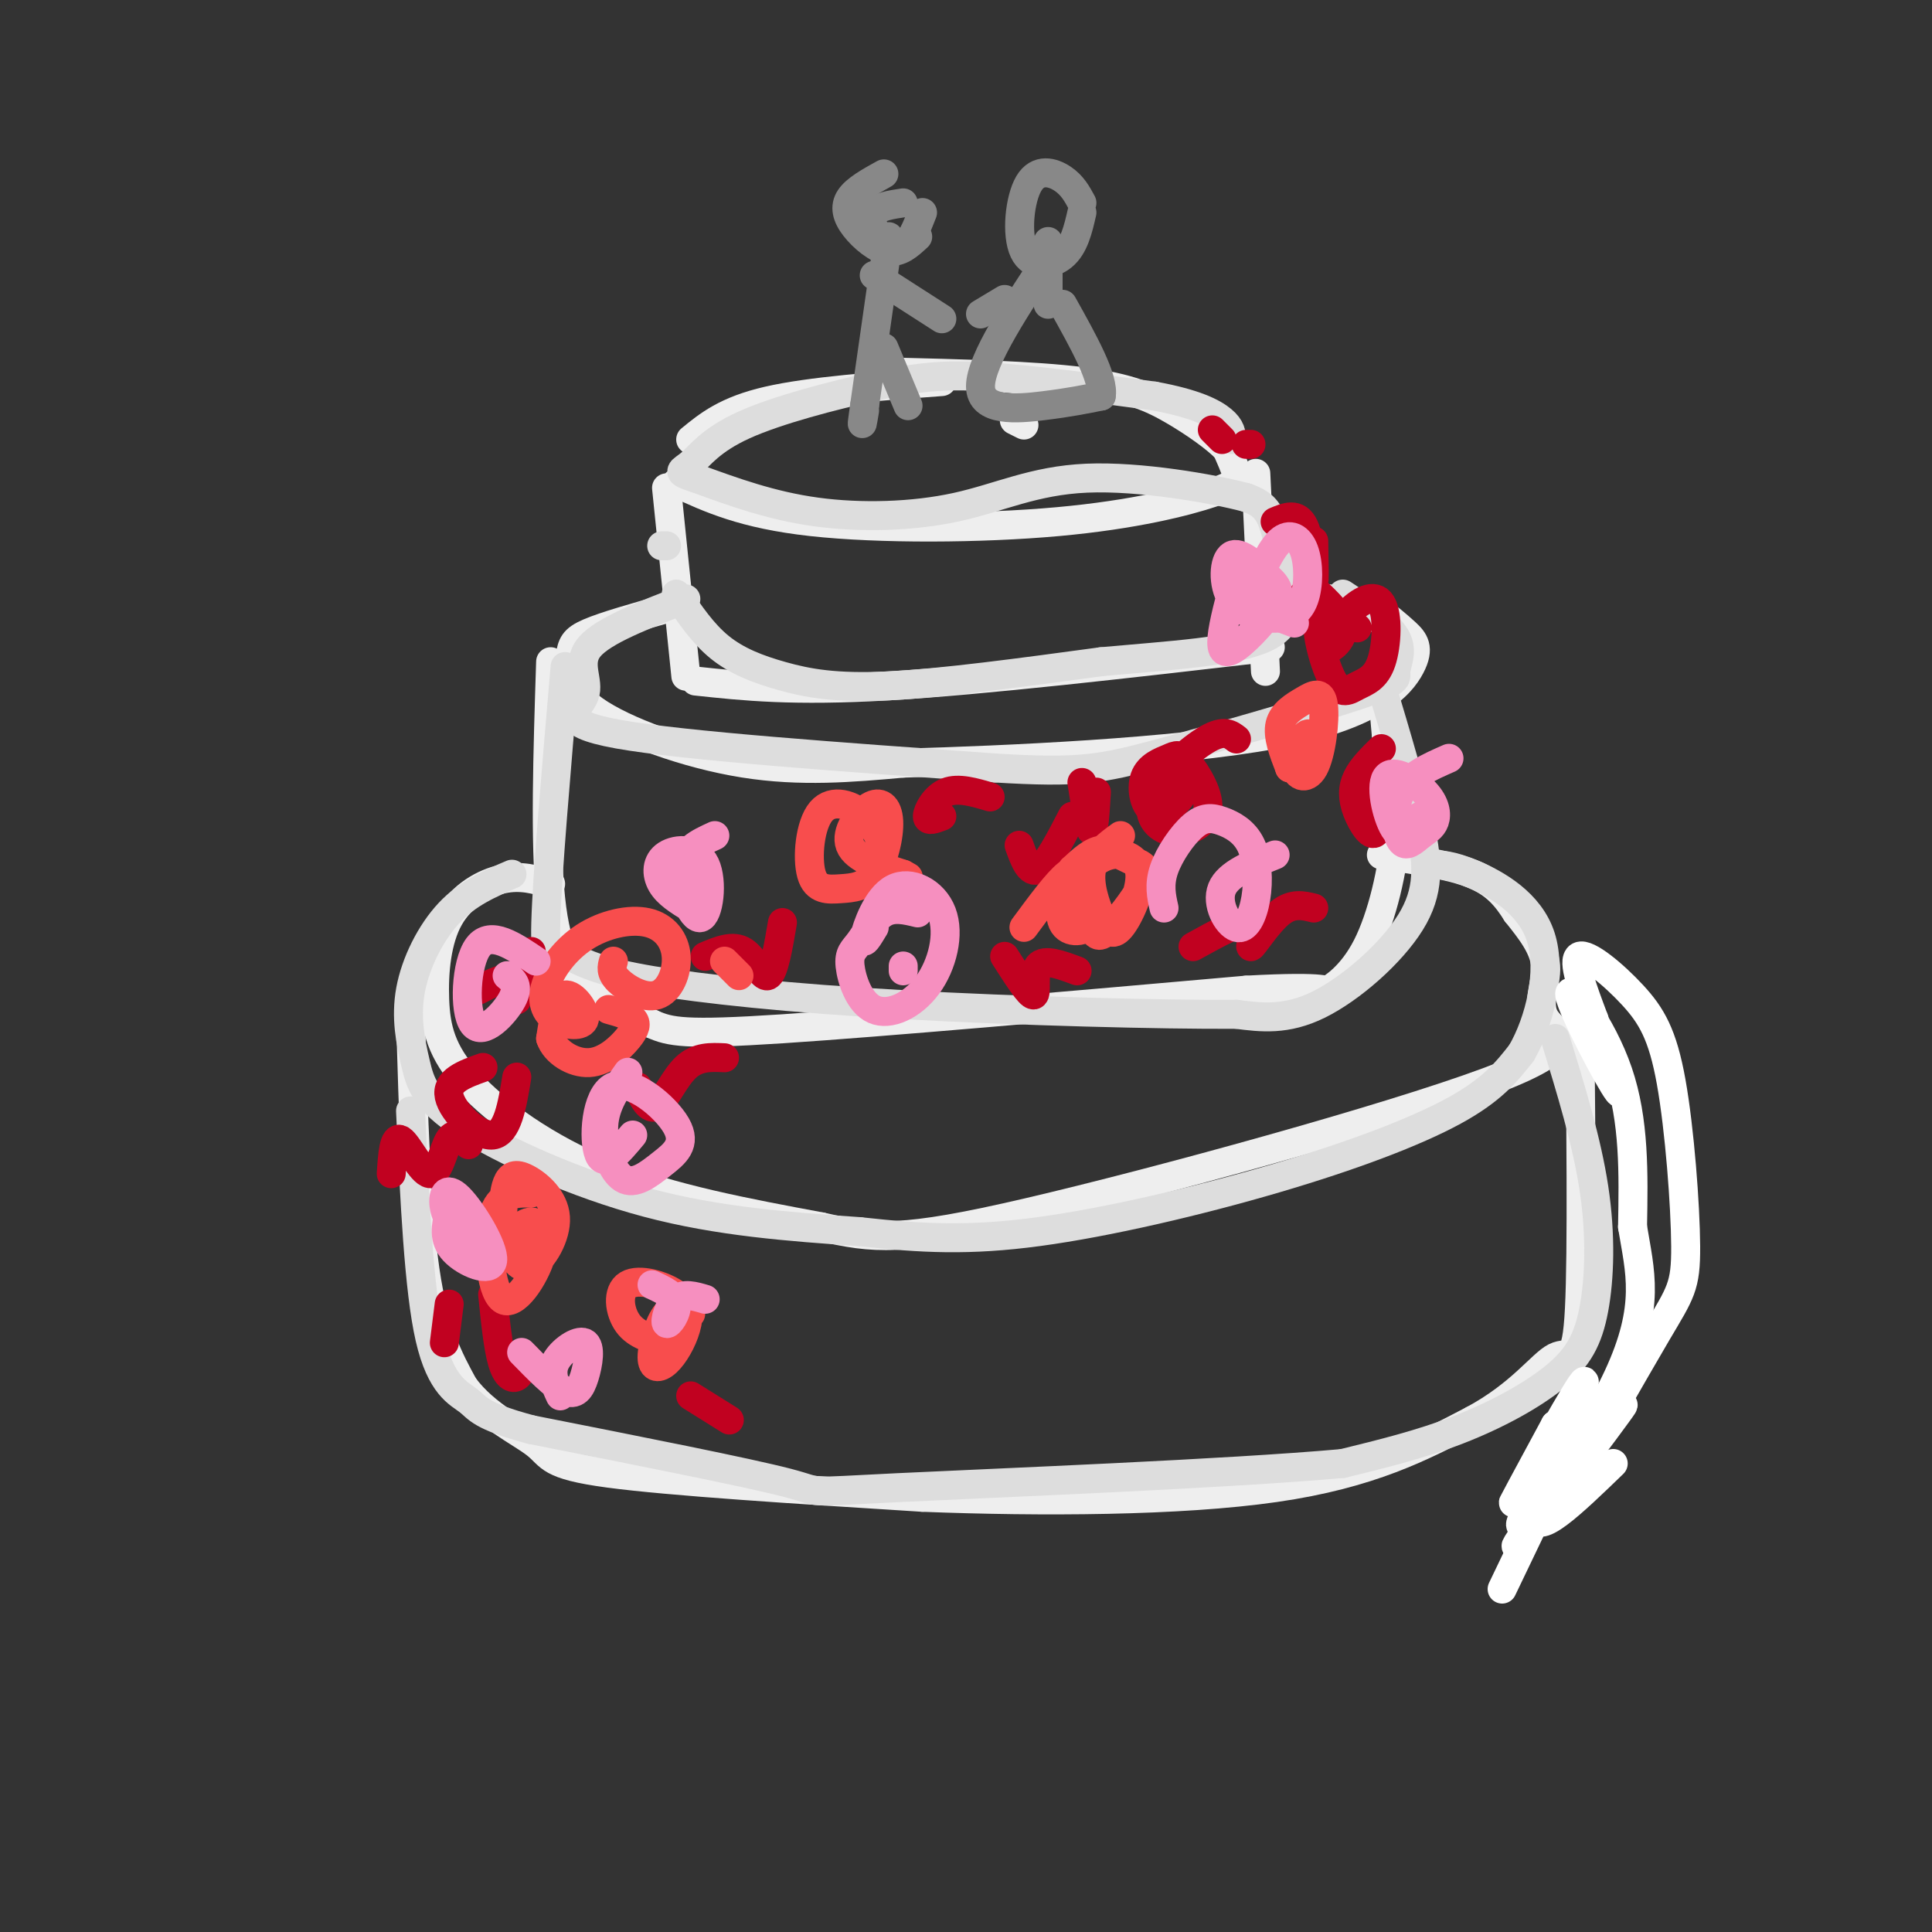 <svg viewBox='0 0 400 400' version='1.1' xmlns='http://www.w3.org/2000/svg' xmlns:xlink='http://www.w3.org/1999/xlink'><rect x="0" y="0" width="400" height="400" fill="#333333" stroke="none"/><g fill='none' stroke='rgb(238,238,238)' stroke-width='6' stroke-linecap='round' stroke-linejoin='round'><path d='M212,88c0.000,0.000 -2.000,-1.000 -2,-1'/><path d='M195,79c-13.667,1.000 -27.333,2.000 -36,4c-8.667,2.000 -12.333,5.000 -16,8'/><path d='M140,100c6.986,3.223 13.971,6.447 28,8c14.029,1.553 35.100,1.437 51,0c15.900,-1.437 26.627,-4.195 32,-6c5.373,-1.805 5.392,-2.659 5,-4c-0.392,-1.341 -1.196,-3.171 -2,-5'/><path d='M254,93c-2.143,-2.250 -6.500,-5.375 -11,-8c-4.500,-2.625 -9.143,-4.750 -19,-6c-9.857,-1.250 -24.929,-1.625 -40,-2'/><path d='M138,101c0.000,0.000 4.000,39.000 4,39'/><path d='M260,98c0.000,0.000 2.000,41.000 2,41'/><path d='M138,126c-6.352,1.793 -12.705,3.585 -16,5c-3.295,1.415 -3.533,2.451 -4,5c-0.467,2.549 -1.164,6.609 5,11c6.164,4.391 19.190,9.112 31,11c11.810,1.888 22.405,0.944 33,0'/><path d='M187,158c20.850,-0.606 56.475,-2.121 77,-6c20.525,-3.879 25.949,-10.121 28,-14c2.051,-3.879 0.729,-5.394 -1,-7c-1.729,-1.606 -3.864,-3.303 -6,-5'/><path d='M285,126c-5.000,-1.500 -14.500,-2.750 -24,-4'/><path d='M144,141c10.083,1.083 20.167,2.167 40,1c19.833,-1.167 49.417,-4.583 79,-8'/><path d='M114,137c-0.600,18.733 -1.200,37.467 0,49c1.200,11.533 4.200,15.867 8,19c3.800,3.133 8.400,5.067 13,7'/><path d='M135,212c3.756,1.667 6.644,2.333 27,1c20.356,-1.333 58.178,-4.667 96,-8'/><path d='M258,205c18.319,-1.011 16.116,0.461 17,0c0.884,-0.461 4.853,-2.855 8,-9c3.147,-6.145 5.470,-16.041 6,-24c0.530,-7.959 -0.735,-13.979 -2,-20'/><path d='M287,152c-0.500,-5.333 -0.750,-8.667 -1,-12'/><path d='M114,183c-3.085,-0.915 -6.171,-1.830 -10,-1c-3.829,0.830 -8.402,3.405 -11,8c-2.598,4.595 -3.222,11.211 -3,17c0.222,5.789 1.291,10.751 7,17c5.709,6.249 16.060,13.785 29,19c12.940,5.215 28.470,8.107 44,11'/><path d='M170,254c10.971,2.487 16.398,3.205 43,-3c26.602,-6.205 74.378,-19.333 95,-27c20.622,-7.667 14.091,-9.872 12,-13c-2.091,-3.128 0.260,-7.179 0,-11c-0.260,-3.821 -3.130,-7.410 -6,-11'/><path d='M314,189c-2.089,-3.311 -4.311,-6.089 -9,-8c-4.689,-1.911 -11.844,-2.956 -19,-4'/><path d='M85,211c0.583,19.667 1.167,39.333 3,52c1.833,12.667 4.917,18.333 8,24'/><path d='M96,287c4.512,6.131 11.792,9.458 15,12c3.208,2.542 2.345,4.298 15,6c12.655,1.702 38.827,3.351 65,5'/><path d='M191,310c24.511,0.956 53.289,0.844 73,-2c19.711,-2.844 30.356,-8.422 41,-14'/><path d='M305,294c9.893,-5.298 14.125,-11.542 17,-13c2.875,-1.458 4.393,1.869 5,-10c0.607,-11.869 0.304,-38.935 0,-66'/></g>
<g fill='none' stroke='rgb(221,221,221)' stroke-width='6' stroke-linecap='round' stroke-linejoin='round'><path d='M137,113c0.000,0.000 1.000,0.000 1,0'/><path d='M140,123c2.726,4.060 5.452,8.119 9,11c3.548,2.881 7.917,4.583 13,6c5.083,1.417 10.881,2.548 22,2c11.119,-0.548 27.560,-2.774 44,-5'/><path d='M228,137c14.233,-1.297 27.815,-2.038 34,-5c6.185,-2.962 4.973,-8.144 4,-13c-0.973,-4.856 -1.707,-9.388 -3,-12c-1.293,-2.612 -3.147,-3.306 -5,-4'/><path d='M258,103c-6.994,-1.850 -21.978,-4.475 -33,-4c-11.022,0.475 -18.083,4.051 -27,6c-8.917,1.949 -19.691,2.271 -29,1c-9.309,-1.271 -17.155,-4.136 -25,-7'/><path d='M144,99c-4.391,-1.395 -2.870,-1.382 -1,-3c1.870,-1.618 4.089,-4.867 11,-8c6.911,-3.133 18.515,-6.151 27,-8c8.485,-1.849 13.853,-2.528 23,-2c9.147,0.528 22.074,2.264 35,4'/><path d='M239,82c8.467,1.556 12.133,3.444 14,5c1.867,1.556 1.933,2.778 2,4'/><path d='M142,124c-8.595,3.292 -17.190,6.583 -20,10c-2.810,3.417 0.167,6.958 -1,10c-1.167,3.042 -6.476,5.583 7,8c13.476,2.417 45.738,4.708 78,7'/><path d='M206,159c17.400,1.073 21.900,0.254 34,-3c12.100,-3.254 31.800,-8.944 41,-12c9.200,-3.056 7.900,-3.476 8,-5c0.100,-1.524 1.600,-4.150 0,-7c-1.600,-2.850 -6.300,-5.925 -11,-9'/><path d='M286,142c3.143,10.488 6.286,20.976 8,29c1.714,8.024 2.000,13.583 -2,20c-4.000,6.417 -12.286,13.690 -19,17c-6.714,3.310 -11.857,2.655 -17,2'/><path d='M256,210c-15.345,0.095 -45.208,-0.667 -69,-2c-23.792,-1.333 -41.512,-3.238 -52,-5c-10.488,-1.762 -13.744,-3.381 -17,-5'/><path d='M118,198c-3.933,0.022 -5.267,2.578 -5,-7c0.267,-9.578 2.133,-31.289 4,-53'/><path d='M106,181c-4.577,1.950 -9.154,3.901 -13,8c-3.846,4.099 -6.962,10.347 -8,16c-1.038,5.653 0.000,10.711 1,15c1.000,4.289 1.962,7.809 10,13c8.038,5.191 23.154,12.055 38,16c14.846,3.945 29.423,4.973 44,6'/><path d='M178,255c12.762,1.410 22.668,1.935 37,0c14.332,-1.935 33.089,-6.329 49,-11c15.911,-4.671 28.974,-9.620 37,-14c8.026,-4.380 11.013,-8.190 14,-12'/><path d='M315,218c3.798,-6.536 6.292,-16.875 4,-24c-2.292,-7.125 -9.369,-11.036 -14,-13c-4.631,-1.964 -6.815,-1.982 -9,-2'/><path d='M322,215c3.260,10.619 6.520,21.238 8,31c1.480,9.762 1.180,18.668 0,25c-1.180,6.332 -3.241,10.089 -8,14c-4.759,3.911 -12.217,7.974 -20,11c-7.783,3.026 -15.892,5.013 -24,7'/><path d='M278,303c-23.786,2.143 -71.250,4.000 -92,5c-20.750,1.000 -14.786,1.143 -23,-1c-8.214,-2.143 -30.607,-6.571 -53,-11'/><path d='M110,296c-10.714,-2.845 -11.000,-4.458 -13,-6c-2.000,-1.542 -5.714,-3.012 -8,-13c-2.286,-9.988 -3.143,-28.494 -4,-47'/></g>
<g fill='none' stroke='rgb(136,136,136)' stroke-width='6' stroke-linecap='round' stroke-linejoin='round'><path d='M187,42c-2.524,0.381 -5.048,0.762 -6,2c-0.952,1.238 -0.333,3.333 1,5c1.333,1.667 3.381,2.905 5,2c1.619,-0.905 2.810,-3.952 4,-7'/><path d='M184,49c0.000,0.000 -5.000,35.000 -5,35'/><path d='M179,84c-0.833,6.000 -0.417,3.500 0,1'/><path d='M183,72c0.000,0.000 5.000,12.000 5,12'/><path d='M183,36c-2.899,1.601 -5.798,3.202 -7,5c-1.202,1.798 -0.708,3.792 1,6c1.708,2.208 4.631,4.631 7,5c2.369,0.369 4.185,-1.315 6,-3'/><path d='M224,42c-0.986,-1.825 -1.971,-3.649 -4,-5c-2.029,-1.351 -5.100,-2.228 -7,1c-1.900,3.228 -2.627,10.561 -1,14c1.627,3.439 5.608,2.982 8,1c2.392,-1.982 3.196,-5.491 4,-9'/><path d='M217,50c0.000,0.000 0.000,13.000 0,13'/><path d='M218,52c-7.511,11.333 -15.022,22.667 -15,28c0.022,5.333 7.578,4.667 13,4c5.422,-0.667 8.711,-1.333 12,-2'/><path d='M228,82c0.667,-3.500 -3.667,-11.250 -8,-19'/><path d='M208,62c0.000,0.000 -5.000,3.000 -5,3'/><path d='M181,57c0.000,0.000 14.000,9.000 14,9'/></g>
<g fill='none' stroke='rgb(193,1,32)' stroke-width='6' stroke-linecap='round' stroke-linejoin='round'><path d='M281,130c-3.607,-2.273 -7.213,-4.545 -8,-2c-0.787,2.545 1.246,9.909 3,13c1.754,3.091 3.229,1.911 5,1c1.771,-0.911 3.839,-1.553 5,-5c1.161,-3.447 1.416,-9.700 0,-12c-1.416,-2.300 -4.503,-0.647 -7,2c-2.497,2.647 -4.403,6.290 -4,7c0.403,0.710 3.115,-1.511 3,-4c-0.115,-2.489 -3.058,-5.244 -6,-8'/><path d='M272,122c-1.833,-0.333 -3.417,2.833 -5,6'/><path d='M256,153c-1.271,-0.991 -2.543,-1.983 -6,0c-3.457,1.983 -9.101,6.939 -11,11c-1.899,4.061 -0.055,7.225 3,8c3.055,0.775 7.321,-0.838 8,-4c0.679,-3.162 -2.229,-7.871 -4,-10c-1.771,-2.129 -2.406,-1.678 -4,-1c-1.594,0.678 -4.149,1.584 -5,4c-0.851,2.416 0.002,6.343 2,7c1.998,0.657 5.142,-1.955 6,-4c0.858,-2.045 -0.571,-3.522 -2,-5'/><path d='M286,155c-1.994,1.959 -3.987,3.917 -5,6c-1.013,2.083 -1.045,4.290 0,7c1.045,2.710 3.167,5.922 4,4c0.833,-1.922 0.378,-8.979 -1,-11c-1.378,-2.021 -3.679,0.994 -3,3c0.679,2.006 4.340,3.003 8,4'/><path d='M272,188c-2.208,-0.548 -4.417,-1.095 -7,1c-2.583,2.095 -5.542,6.833 -6,7c-0.458,0.167 1.583,-4.238 0,-5c-1.583,-0.762 -6.792,2.119 -12,5'/><path d='M223,201c-3.400,-1.267 -6.800,-2.533 -8,-1c-1.200,1.533 -0.200,5.867 -1,6c-0.800,0.133 -3.400,-3.933 -6,-8'/><path d='M162,191c-0.889,5.222 -1.778,10.444 -3,11c-1.222,0.556 -2.778,-3.556 -5,-5c-2.222,-1.444 -5.111,-0.222 -8,1'/><path d='M110,197c-1.311,4.711 -2.622,9.422 -3,10c-0.378,0.578 0.178,-2.978 -1,-4c-1.178,-1.022 -4.089,0.489 -7,2'/><path d='M97,237c-1.405,-1.464 -2.810,-2.929 -4,-1c-1.190,1.929 -2.167,7.250 -4,7c-1.833,-0.250 -4.524,-6.071 -6,-7c-1.476,-0.929 -1.738,3.036 -2,7'/><path d='M93,270c0.000,0.000 -1.000,8.000 -1,8'/><path d='M100,221c-3.844,1.378 -7.689,2.756 -7,6c0.689,3.244 5.911,8.356 9,8c3.089,-0.356 4.044,-6.178 5,-12'/><path d='M150,219c-2.800,-0.133 -5.600,-0.267 -8,2c-2.400,2.267 -4.400,6.933 -6,8c-1.600,1.067 -2.800,-1.467 -4,-4'/><path d='M102,268c0.556,5.489 1.111,10.978 2,14c0.889,3.022 2.111,3.578 3,3c0.889,-0.578 1.444,-2.289 2,-4'/><path d='M143,289c0.000,0.000 8.000,5.000 8,5'/><path d='M211,175c1.083,3.000 2.167,6.000 4,5c1.833,-1.000 4.417,-6.000 7,-11'/><path d='M272,112c0.089,4.578 0.178,9.156 0,8c-0.178,-1.156 -0.622,-8.044 -2,-11c-1.378,-2.956 -3.689,-1.978 -6,-1'/><path d='M259,92c0.000,0.000 -1.000,0.000 -1,0'/><path d='M253,91c0.000,0.000 -2.000,-2.000 -2,-2'/><path d='M224,162c0.750,4.833 1.500,9.667 2,10c0.500,0.333 0.750,-3.833 1,-8'/><path d='M205,165c-3.289,-0.978 -6.578,-1.956 -9,-1c-2.422,0.956 -3.978,3.844 -4,5c-0.022,1.156 1.489,0.578 3,0'/><path d='M317,313c0.000,0.000 8.000,-19.000 8,-19'/></g>
<g fill='none' stroke='rgb(248,77,77)' stroke-width='6' stroke-linecap='round' stroke-linejoin='round'><path d='M268,154c0.614,3.053 1.229,6.105 2,5c0.771,-1.105 1.700,-6.369 1,-7c-0.700,-0.631 -3.027,3.370 -3,6c0.027,2.630 2.408,3.890 4,1c1.592,-2.890 2.396,-9.929 2,-13c-0.396,-3.071 -1.991,-2.173 -4,-1c-2.009,1.173 -4.431,2.621 -5,5c-0.569,2.379 0.716,5.690 2,9'/><path d='M267,159c1.167,0.500 3.083,-2.750 5,-6'/><path d='M232,173c-2.683,1.965 -5.366,3.931 -6,7c-0.634,3.069 0.780,7.243 2,10c1.220,2.757 2.245,4.097 4,2c1.755,-2.097 4.239,-7.632 4,-11c-0.239,-3.368 -3.203,-4.569 -6,-4c-2.797,0.569 -5.429,2.908 -6,6c-0.571,3.092 0.919,6.937 2,9c1.081,2.063 1.754,2.343 4,0c2.246,-2.343 6.066,-7.308 7,-10c0.934,-2.692 -1.018,-3.109 -3,-4c-1.982,-0.891 -3.995,-2.254 -6,-2c-2.005,0.254 -4.003,2.127 -6,4'/><path d='M222,180c-1.752,2.998 -3.132,8.494 -2,11c1.132,2.506 4.778,2.022 6,0c1.222,-2.022 0.021,-5.583 -1,-8c-1.021,-2.417 -1.863,-3.691 -4,-2c-2.137,1.691 -5.568,6.345 -9,11'/><path d='M153,202c0.000,0.000 -3.000,-3.000 -3,-3'/><path d='M127,199c-0.337,1.167 -0.674,2.333 1,4c1.674,1.667 5.358,3.833 8,3c2.642,-0.833 4.243,-4.665 4,-8c-0.243,-3.335 -2.330,-6.173 -6,-7c-3.670,-0.827 -8.923,0.356 -13,3c-4.077,2.644 -6.979,6.750 -8,10c-1.021,3.250 -0.160,5.644 2,7c2.160,1.356 5.620,1.673 6,0c0.380,-1.673 -2.320,-5.335 -4,-5c-1.680,0.335 -2.340,4.668 -3,9'/><path d='M114,215c0.895,2.770 4.632,5.196 8,5c3.368,-0.196 6.368,-3.014 8,-5c1.632,-1.986 1.895,-3.139 1,-4c-0.895,-0.861 -2.947,-1.431 -5,-2'/><path d='M110,247c-3.359,-0.021 -6.717,-0.042 -8,5c-1.283,5.042 -0.489,15.146 2,17c2.489,1.854 6.673,-4.542 8,-9c1.327,-4.458 -0.203,-6.978 -2,-7c-1.797,-0.022 -3.861,2.455 -4,5c-0.139,2.545 1.648,5.157 4,4c2.352,-1.157 5.270,-6.083 5,-10c-0.270,-3.917 -3.726,-6.824 -6,-8c-2.274,-1.176 -3.364,-0.622 -4,1c-0.636,1.622 -0.818,4.311 -1,7'/><path d='M104,252c0.500,2.333 2.250,4.667 4,7'/><path d='M143,272c-1.714,-0.945 -3.428,-1.890 -5,0c-1.572,1.890 -3.004,6.615 -3,9c0.004,2.385 1.442,2.431 3,1c1.558,-1.431 3.235,-4.339 4,-7c0.765,-2.661 0.617,-5.074 -2,-7c-2.617,-1.926 -7.705,-3.365 -10,-2c-2.295,1.365 -1.799,5.533 0,8c1.799,2.467 4.899,3.234 8,4'/><path d='M183,168c0.206,3.509 0.411,7.018 0,7c-0.411,-0.018 -1.440,-3.561 -4,-6c-2.560,-2.439 -6.652,-3.772 -9,-1c-2.348,2.772 -2.954,9.650 -2,13c0.954,3.350 3.466,3.171 6,3c2.534,-0.171 5.091,-0.336 7,-3c1.909,-2.664 3.172,-7.827 3,-11c-0.172,-3.173 -1.777,-4.354 -4,-3c-2.223,1.354 -5.064,5.244 -4,8c1.064,2.756 6.032,4.378 11,6'/><path d='M187,181c1.833,1.000 0.917,0.500 0,0'/></g>
<g fill='none' stroke='rgb(246,143,191)' stroke-width='6' stroke-linecap='round' stroke-linejoin='round'><path d='M256,119c-1.363,5.030 -2.726,10.061 -3,13c-0.274,2.939 0.539,3.788 3,2c2.461,-1.788 6.568,-6.211 8,-9c1.432,-2.789 0.187,-3.944 -2,-6c-2.187,-2.056 -5.318,-5.011 -7,-4c-1.682,1.011 -1.915,5.990 0,9c1.915,3.010 5.977,4.052 9,4c3.023,-0.052 5.006,-1.200 6,-4c0.994,-2.800 0.998,-7.254 0,-10c-0.998,-2.746 -3.000,-3.785 -5,-2c-2.000,1.785 -4.000,6.392 -6,11'/><path d='M259,123c0.500,2.833 4.750,4.417 9,6'/><path d='M300,157c-4.129,1.811 -8.258,3.621 -10,7c-1.742,3.379 -1.097,8.326 0,10c1.097,1.674 2.645,0.075 4,-1c1.355,-1.075 2.518,-1.625 3,-3c0.482,-1.375 0.284,-3.575 -2,-6c-2.284,-2.425 -6.653,-5.076 -8,-3c-1.347,2.076 0.330,8.879 2,11c1.670,2.121 3.335,-0.439 5,-3'/><path d='M264,177c-4.870,1.950 -9.740,3.899 -11,7c-1.260,3.101 1.089,7.353 3,8c1.911,0.647 3.383,-2.311 4,-6c0.617,-3.689 0.378,-8.110 -1,-11c-1.378,-2.890 -3.895,-4.249 -6,-5c-2.105,-0.751 -3.797,-0.895 -6,1c-2.203,1.895 -4.915,5.827 -6,9c-1.085,3.173 -0.542,5.586 0,8'/><path d='M187,201c0.000,0.000 0.000,-1.000 0,-1'/><path d='M190,189c-2.473,-0.604 -4.945,-1.209 -7,0c-2.055,1.209 -3.691,4.230 -5,6c-1.309,1.770 -2.291,2.288 -2,5c0.291,2.712 1.855,7.616 5,9c3.145,1.384 7.870,-0.754 11,-5c3.130,-4.246 4.664,-10.602 3,-15c-1.664,-4.398 -6.525,-6.838 -10,-5c-3.475,1.838 -5.564,7.954 -6,10c-0.436,2.046 0.782,0.023 2,-2'/><path d='M148,173c-3.321,1.519 -6.642,3.038 -7,7c-0.358,3.962 2.247,10.365 4,10c1.753,-0.365 2.656,-7.500 1,-11c-1.656,-3.500 -5.869,-3.365 -8,-2c-2.131,1.365 -2.180,3.962 -1,6c1.180,2.038 3.590,3.519 6,5'/><path d='M111,199c-4.714,-3.196 -9.429,-6.393 -12,-3c-2.571,3.393 -3.000,13.375 -1,16c2.000,2.625 6.429,-2.107 8,-5c1.571,-2.893 0.286,-3.946 -1,-5'/><path d='M130,222c-2.374,3.352 -4.747,6.703 -5,11c-0.253,4.297 1.615,9.539 4,11c2.385,1.461 5.285,-0.860 8,-3c2.715,-2.140 5.243,-4.099 3,-8c-2.243,-3.901 -9.258,-9.742 -13,-8c-3.742,1.742 -4.212,11.069 -3,14c1.212,2.931 4.106,-0.535 7,-4'/><path d='M146,269c-2.220,-0.661 -4.440,-1.321 -6,0c-1.560,1.321 -2.458,4.625 -2,5c0.458,0.375 2.274,-2.179 2,-4c-0.274,-1.821 -2.637,-2.911 -5,-4'/><path d='M108,280c3.400,3.488 6.801,6.976 9,8c2.199,1.024 3.198,-0.416 4,-3c0.802,-2.584 1.408,-6.311 0,-7c-1.408,-0.689 -4.831,1.660 -6,4c-1.169,2.340 -0.085,4.670 1,7'/><path d='M93,251c-0.665,2.758 -1.330,5.515 1,8c2.330,2.485 7.656,4.697 8,2c0.344,-2.697 -4.292,-10.303 -7,-13c-2.708,-2.697 -3.488,-0.485 -3,2c0.488,2.485 2.244,5.242 4,8'/></g>
<g fill='none' stroke='rgb(255,255,255)' stroke-width='6' stroke-linecap='round' stroke-linejoin='round'><path d='M334,303c-8.357,8.083 -16.714,16.167 -16,10c0.714,-6.167 10.500,-26.583 10,-27c-0.500,-0.417 -11.286,19.167 -14,24c-2.714,4.833 2.643,-5.083 8,-15'/><path d='M322,295c1.320,-0.063 0.621,7.279 0,12c-0.621,4.721 -1.162,6.821 3,0c4.162,-6.821 13.027,-22.563 18,-31c4.973,-8.437 6.054,-9.567 6,-18c-0.054,-8.433 -1.241,-24.168 -3,-34c-1.759,-9.832 -4.089,-13.763 -8,-18c-3.911,-4.237 -9.403,-8.782 -11,-8c-1.597,0.782 0.702,6.891 3,13'/><path d='M330,211c2.352,6.774 6.734,17.207 5,15c-1.734,-2.207 -9.582,-17.056 -10,-20c-0.418,-2.944 6.595,6.016 10,16c3.405,9.984 3.203,20.992 3,32'/><path d='M338,254c1.512,9.256 3.792,16.394 -3,31c-6.792,14.606 -22.656,36.678 -21,35c1.656,-1.678 20.830,-27.106 22,-29c1.170,-1.894 -15.666,19.744 -20,24c-4.334,4.256 3.833,-8.872 12,-22'/><path d='M328,293c-0.833,2.333 -8.917,19.167 -17,36'/></g>
</svg>